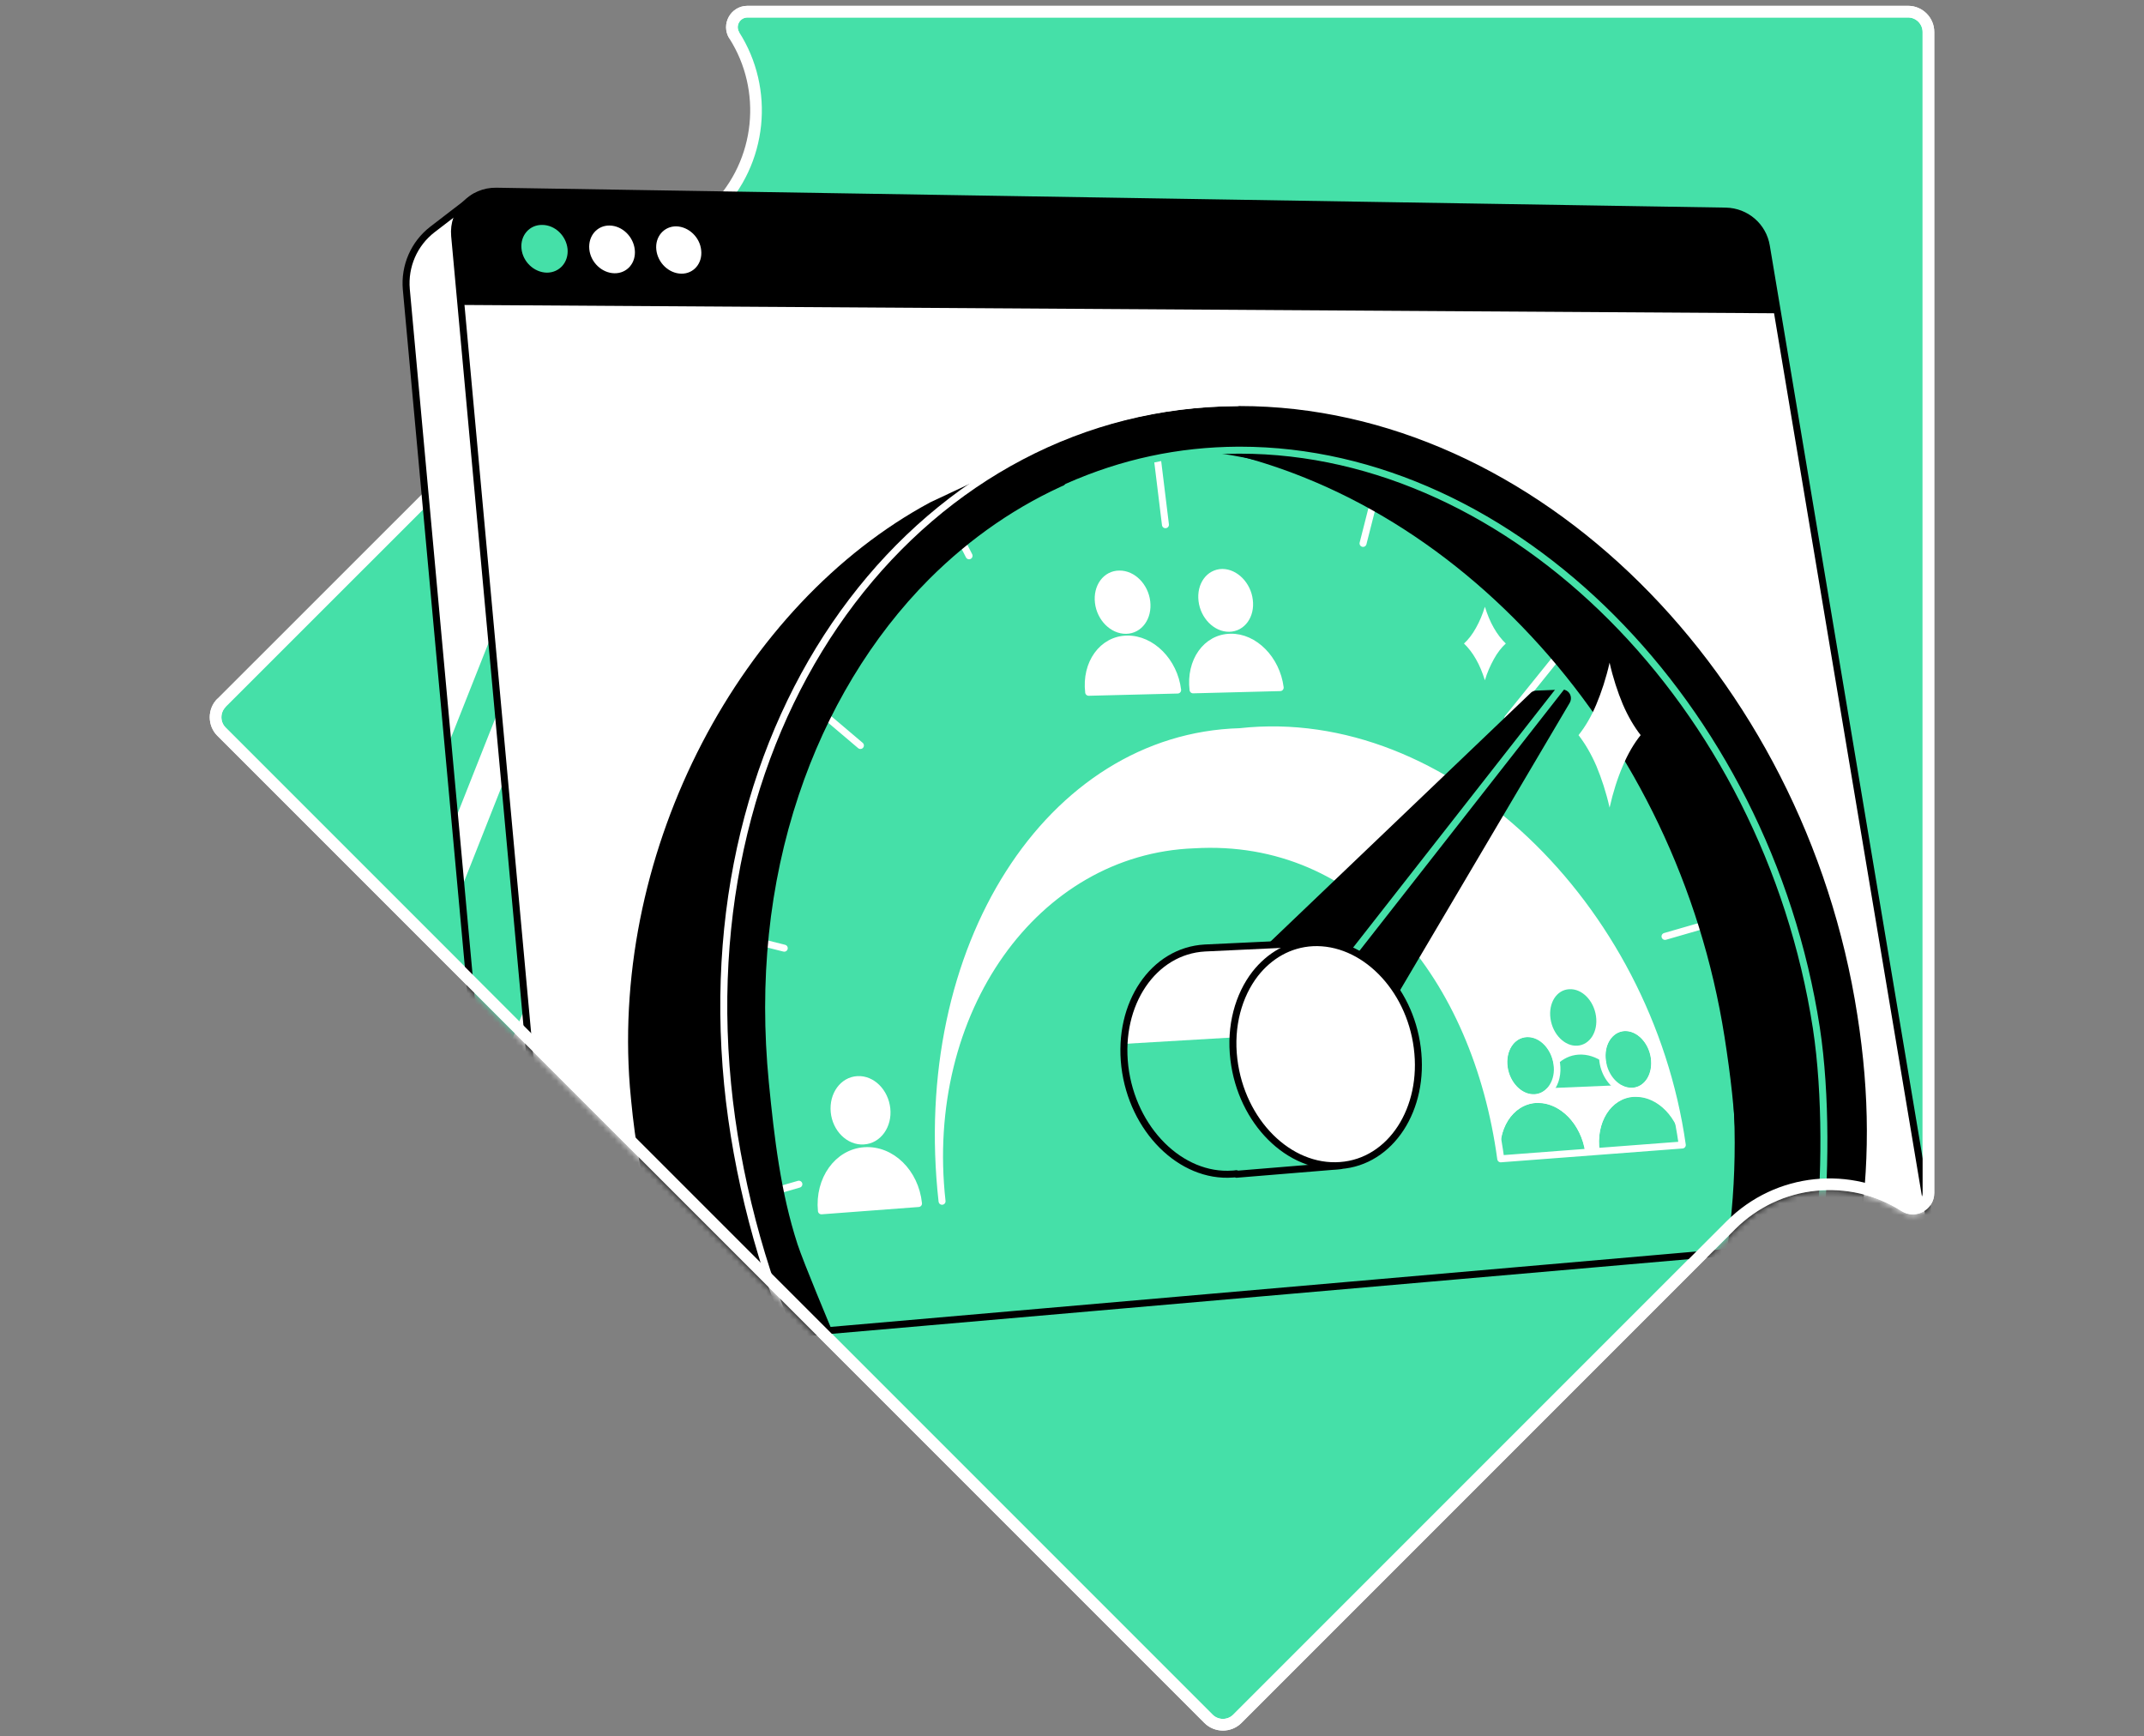<svg width="368" height="298" viewBox="0 0 368 298" fill="none" xmlns="http://www.w3.org/2000/svg">
<rect x="0" y="0" width="368" height="298" fill="#808080" stroke="none"/>
<path d="M122.759 35.917L38.02 120.621C36.66 121.981 36.66 124.212 38.02 125.571L207.429 294.98C208.788 296.34 211.019 296.34 212.379 294.98L297.083 210.276C305.205 202.154 317.649 201.073 326.922 206.999C328.699 208.115 331 206.825 331 204.733V5.486C331 3.569 329.431 2 327.514 2H128.301C126.21 2 124.92 4.301 126.036 6.078C131.927 15.316 130.846 27.795 122.759 35.917Z" fill="#45E0A8" stroke="white" stroke-width="2" stroke-miterlimit="10"/>
<mask id="mask0_9206_11" style="mask-type:alpha" maskUnits="userSpaceOnUse" x="36" y="1" width="296" height="296">
<path d="M62.759 35.917L38.02 120.621C36.66 121.981 36.66 124.212 38.02 125.571L207.429 294.98C208.788 296.34 211.019 296.34 212.379 294.98L297.083 210.276C305.205 202.154 317.649 201.073 326.922 206.999C328.699 208.115 331 206.825 331 204.733V5.486C331 3.569 329.431 2 327.514 2H128.301C126.21 2 124.92 4.301 126.036 6.078C131.927 15.316 70.846 27.795 62.759 35.917Z" fill="#6EDBFF" stroke="white" stroke-width="2" stroke-miterlimit="10"/>
</mask>
<g mask="url(#mask0_9206_11)">
<path d="M314.268 203.095L85.531 222.058L69.74 49.651C69.392 45.677 71.065 41.808 74.237 39.368L81.453 33.825L286.94 36.3L314.268 203.095Z" fill="white"/>
<path d="M78.106 140.734L90.481 109.467L86.82 102.844L76.921 127.837L78.106 140.734Z" fill="#45E0A8"/>
<path d="M82.742 191.452L99.613 148.891L92.781 118.111L79.186 152.481L82.742 191.452Z" fill="#45E0A8"/>
<path d="M314.268 203.095L85.531 222.058L69.74 49.651C69.392 45.677 71.065 41.808 74.237 39.368L81.453 33.825L286.94 36.3L314.268 203.095Z" stroke="black" stroke-width="1.2" stroke-miterlimit="10" stroke-linecap="round" stroke-linejoin="round"/>
<path d="M331.349 210.415L94.664 222.058L78.037 40.483C77.653 36.3 80.965 32.745 85.183 32.815L296.212 36.231C299.698 36.3 302.626 38.81 303.184 42.261L331.349 210.415Z" fill="white" stroke="black" stroke-width="1.2" stroke-miterlimit="10" stroke-linecap="round" stroke-linejoin="round"/>
<path d="M305.066 53.764L79.117 52.335L78.037 40.518C77.653 36.335 80.965 32.78 85.183 32.85L296.212 36.266C299.698 36.335 302.626 38.845 303.184 42.296L305.066 53.764Z" fill="black"/>
<path d="M97.417 42.714C97.627 44.98 96.058 46.793 93.862 46.793C91.666 46.758 89.714 44.91 89.505 42.645C89.296 40.379 90.899 38.566 93.06 38.601C95.256 38.601 97.173 40.449 97.417 42.714Z" fill="#45E0A8"/>
<path d="M108.955 42.854C109.199 45.119 107.631 46.932 105.47 46.897C103.308 46.862 101.356 45.015 101.147 42.749C100.938 40.483 102.507 38.671 104.633 38.706C106.794 38.74 108.711 40.588 108.955 42.854Z" fill="white"/>
<path d="M120.354 42.958C120.598 45.189 119.064 47.002 116.938 46.967C114.811 46.932 112.894 45.12 112.65 42.854C112.406 40.623 113.975 38.81 116.101 38.845C118.227 38.915 120.144 40.727 120.354 42.958Z" fill="white"/>
<path d="M296.979 214.878C298.791 202.712 298.861 189.745 296.839 176.464C288.404 120.204 245.389 76.213 198.331 76.457C148.658 76.736 110.977 125.781 116.903 188.072C118.297 202.817 122.062 216.83 127.674 229.623L296.979 214.878Z" fill="#45E0A8" stroke="black" stroke-width="1.2" stroke-miterlimit="10" stroke-linecap="round" stroke-linejoin="round"/>
<path d="M204.954 144.988C233.781 143.279 253.371 167.819 257.589 198.878L288.752 196.507C282.931 155.41 248.212 121.668 212.832 125.572C180.135 126.478 156.85 162.556 161.695 206.163C158.07 173.571 177.695 145.998 204.954 144.988Z" fill="white"/>
<path d="M198.505 77.502L200.039 90.051" stroke="white" stroke-width="1.2" stroke-miterlimit="10" stroke-linecap="round" stroke-linejoin="round"/>
<path d="M165.459 93.676L166.331 95.384" stroke="white" stroke-width="1.2" stroke-miterlimit="10" stroke-linecap="round" stroke-linejoin="round"/>
<path d="M235.42 87.506L233.956 93.257" stroke="white" stroke-width="1.2" stroke-miterlimit="10" stroke-linecap="round" stroke-linejoin="round"/>
<path d="M138.758 120.377L147.682 127.941" stroke="white" stroke-width="1.2" stroke-miterlimit="10" stroke-linecap="round" stroke-linejoin="round"/>
<path d="M266.652 113.51L258.809 123.235" stroke="white" stroke-width="1.2" stroke-miterlimit="10" stroke-linecap="round" stroke-linejoin="round"/>
<path d="M124.92 160.289L134.61 162.729" stroke="white" stroke-width="1.2" stroke-miterlimit="10" stroke-linecap="round" stroke-linejoin="round"/>
<path d="M127.674 205.953L137.12 203.234" stroke="white" stroke-width="1.2" stroke-miterlimit="10" stroke-linecap="round" stroke-linejoin="round"/>
<path d="M285.789 160.707L291.575 159.034" stroke="white" stroke-width="1.2" stroke-miterlimit="10" stroke-linecap="round" stroke-linejoin="round"/>
<path d="M254.87 116.752C254.452 115.428 253.964 114.208 253.336 113.127C252.744 112.081 252.047 111.175 251.28 110.443C252.047 109.746 252.744 108.84 253.336 107.759C253.929 106.713 254.452 105.493 254.87 104.134C255.288 105.458 255.776 106.678 256.404 107.759C256.996 108.805 257.694 109.711 258.46 110.443C257.694 111.14 256.996 112.047 256.404 113.127C255.811 114.208 255.254 115.428 254.87 116.752Z" fill="white"/>
<path d="M136.807 226.066L129.591 201.527L127.674 160.29L135.622 124.386L149.251 102.809L165.46 87.96L182.959 75.934L159.952 86.74C127.709 104.099 105.504 145.614 108.711 186.468C108.781 187.235 108.851 187.967 108.92 188.734C110.315 203.479 114.079 217.491 119.692 230.284L137.818 228.611L136.807 226.066Z" fill="black" stroke="black" stroke-width="1.2" stroke-miterlimit="10" stroke-linecap="round" stroke-linejoin="round"/>
<path d="M296.003 177.962C298.094 191.278 298.826 202.607 297.013 214.877L315.418 213.273L315.732 177.753L301.266 134.286L274.46 99.881L246.574 82.208L220.849 73.981L205.825 76.735C249.955 84.648 287.881 126.268 296.003 177.962Z" fill="black"/>
<path d="M318.207 174.303C309.179 115.986 263.201 70.287 212.797 70.287C212.657 70.287 212.518 70.287 212.379 70.287C159.011 70.566 118.541 121.563 124.885 186.364C126.384 201.701 130.114 215.575 136.144 228.89L142.175 228.368C142.175 228.368 137.364 216.934 136.319 213.727C133.391 204.699 132.31 195.392 131.369 185.841C129.661 168.377 131.369 151.68 136.528 136.273C141.338 121.842 149.111 108.944 159.046 98.975C166.262 91.76 174.453 86.147 183.412 82.278C192.544 78.339 202.305 76.283 212.413 76.248H212.797C259.681 76.248 303.148 119.681 311.723 175.14C313.466 186.503 313.745 197.797 312.49 208.777L312.072 213.588L318.346 212.891C320.333 200.202 320.368 188.107 318.207 174.303Z" fill="black" stroke="black" stroke-width="1.2" stroke-miterlimit="10" stroke-linecap="round" stroke-linejoin="round"/>
<path d="M212.379 69.102C159.011 69.38 118.541 120.761 124.885 186.05C126.384 201.492 130.741 218.154 136.772 231.539" stroke="white" stroke-width="1.2" stroke-miterlimit="10" stroke-linecap="round" stroke-linejoin="round"/>
<path d="M183.203 83.568C192.719 79.35 202.34 77.329 212.448 77.259H212.832C259.716 77.259 303.183 120.936 311.758 176.395C313.501 187.758 313.362 202.573 312.107 213.553" stroke="#45E0A8" stroke-width="1.2" stroke-miterlimit="10" stroke-linecap="round" stroke-linejoin="round"/>
<path d="M276.273 138.608C275.681 135.959 274.879 133.554 274.007 131.462C273.101 129.371 272.055 127.593 270.94 126.164C272.09 124.735 273.136 122.957 274.007 120.866C274.879 118.774 275.681 116.369 276.273 113.72C276.866 116.369 277.668 118.774 278.539 120.866C279.445 122.957 280.491 124.735 281.606 126.164C280.456 127.593 279.41 129.371 278.539 131.462C277.633 133.554 276.866 135.959 276.273 138.608Z" fill="white"/>
<path d="M152.214 190.267C152.528 193.16 150.75 195.67 148.24 195.81C145.731 195.984 143.465 193.718 143.186 190.825C142.907 187.897 144.685 185.422 147.195 185.283C149.67 185.143 151.9 187.374 152.214 190.267Z" fill="white" stroke="white" stroke-width="1.2" stroke-miterlimit="10" stroke-linecap="round" stroke-linejoin="round"/>
<path d="M157.652 206.546C157.094 201.178 152.981 197.169 148.38 197.483C143.778 197.797 140.467 202.398 140.99 207.801L157.652 206.546Z" fill="white" stroke="white" stroke-width="1.2" stroke-miterlimit="10" stroke-linecap="round" stroke-linejoin="round"/>
<path d="M196.832 103.262C197.146 105.946 195.577 108.142 193.276 108.177C190.976 108.211 188.85 106.085 188.536 103.401C188.222 100.717 189.826 98.521 192.126 98.521C194.427 98.486 196.518 100.612 196.832 103.262Z" fill="white" stroke="white" stroke-width="1.2" stroke-miterlimit="10" stroke-linecap="round" stroke-linejoin="round"/>
<path d="M202.13 118.425C201.538 113.51 197.669 109.606 193.451 109.676C189.233 109.745 186.27 113.824 186.863 118.808L202.13 118.425Z" fill="white" stroke="white" stroke-width="1.2" stroke-miterlimit="10" stroke-linecap="round" stroke-linejoin="round"/>
<path d="M214.435 102.983C214.784 105.632 213.215 107.793 210.984 107.828C208.718 107.863 206.627 105.737 206.313 103.087C205.999 100.438 207.533 98.277 209.799 98.242C212.03 98.242 214.121 100.369 214.435 102.983Z" fill="white" stroke="white" stroke-width="1.2" stroke-miterlimit="10" stroke-linecap="round" stroke-linejoin="round"/>
<path d="M219.733 118.006C219.106 113.126 215.306 109.257 211.193 109.361C207.045 109.431 204.187 113.475 204.779 118.39L219.733 118.006Z" fill="white" stroke="white" stroke-width="1.2" stroke-miterlimit="10" stroke-linecap="round" stroke-linejoin="round"/>
<path d="M266.653 182.633C267.036 185.352 265.572 187.653 263.411 187.792C261.215 187.931 259.158 185.84 258.775 183.121C258.391 180.402 259.855 178.101 262.051 177.997C264.213 177.857 266.269 179.914 266.653 182.633Z" fill="#45E0A8"/>
<path d="M272.091 197.797C271.393 192.812 267.594 189.047 263.62 189.326C259.611 189.605 256.927 193.858 257.59 198.912L272.091 197.797Z" fill="#45E0A8"/>
<path d="M283.349 181.587C283.733 184.271 282.338 186.537 280.212 186.676C278.086 186.816 276.029 184.759 275.646 182.04C275.262 179.356 276.691 177.09 278.818 176.951C280.944 176.846 282.966 178.938 283.349 181.587Z" fill="#45E0A8"/>
<path d="M288.787 196.506C288.055 191.591 284.36 187.931 280.456 188.21C276.552 188.454 273.903 192.637 274.6 197.587L288.787 196.506Z" fill="#45E0A8"/>
<path d="M273.938 174.372C274.322 177.056 272.892 179.321 270.731 179.461C268.57 179.6 266.513 177.509 266.13 174.825C265.747 172.141 267.176 169.875 269.337 169.77C271.533 169.631 273.555 171.722 273.938 174.372Z" fill="#45E0A8"/>
<path d="M278.4 186.223C276.901 182.981 273.973 180.82 270.975 180.994C268.047 181.168 265.816 183.539 265.154 186.781L278.4 186.223Z" fill="#45E0A8"/>
<path d="M263.411 187.792C265.572 187.652 267.036 185.352 266.653 182.633C266.269 179.949 264.213 177.857 262.052 177.997C259.89 178.136 258.426 180.437 258.775 183.121C259.158 185.84 261.215 187.931 263.411 187.792Z" fill="#45E0A8"/>
<path d="M263.62 189.291C259.611 189.57 256.927 193.823 257.59 198.877L272.091 197.762C271.393 192.812 267.594 189.047 263.62 189.291Z" fill="#45E0A8"/>
<path d="M280.213 186.677C282.339 186.537 283.733 184.271 283.35 181.587C282.966 178.903 280.91 176.847 278.818 176.986C276.692 177.126 275.263 179.391 275.646 182.075C276.03 184.759 278.086 186.816 280.213 186.677Z" fill="#45E0A8"/>
<path d="M280.422 188.21C276.518 188.454 273.868 192.637 274.566 197.587L288.753 196.506C288.056 191.591 284.326 187.931 280.422 188.21Z" fill="#45E0A8"/>
<path d="M282.339 187.164C282.722 186.886 283.106 186.572 283.385 186.154C284.326 184.899 284.744 183.191 284.465 181.413C284.012 178.276 281.607 175.801 278.992 175.801C278.923 175.801 278.818 175.801 278.748 175.801C277.528 175.87 276.413 176.463 275.646 177.509C274.705 178.729 274.287 180.472 274.531 182.249C274.879 184.69 276.378 186.711 278.26 187.513C277.11 187.966 276.099 188.768 275.298 189.814C273.729 191.835 273.067 194.729 273.45 197.692L274.566 197.622C273.868 192.637 276.483 188.489 280.422 188.245C280.561 188.245 280.666 188.245 280.805 188.245C284.57 188.245 288.056 191.801 288.753 196.576C288.474 194.729 288.16 192.881 287.777 191.069C286.417 189.012 284.465 187.618 282.339 187.164ZM280.213 186.676C280.143 186.676 280.073 186.676 280.003 186.676C277.947 186.676 275.995 184.655 275.646 182.04C275.263 179.356 276.692 177.091 278.818 176.951C278.888 176.951 278.958 176.951 278.992 176.951C281.049 176.951 282.966 178.973 283.35 181.552C283.733 184.271 282.339 186.537 280.213 186.676Z" fill="white"/>
<path d="M273.206 197.621C272.544 192.916 269.302 189.116 265.502 188.279C265.921 188.001 266.304 187.652 266.653 187.234C267.629 185.979 268.012 184.236 267.768 182.458C267.315 179.286 264.875 176.776 262.226 176.776C262.156 176.776 262.051 176.776 261.982 176.776C260.727 176.846 259.611 177.474 258.81 178.484C257.834 179.739 257.415 181.482 257.659 183.26C258.008 185.735 259.542 187.791 261.459 188.593C260.274 189.081 259.228 189.883 258.391 190.964C257.694 191.87 257.171 192.95 256.823 194.136C257.136 195.704 257.38 197.273 257.59 198.876C256.892 193.857 259.611 189.569 263.62 189.29C263.759 189.29 263.899 189.29 264.003 189.29C267.838 189.29 271.393 192.95 272.091 197.761L273.206 197.691V197.621ZM263.411 187.791C263.341 187.791 263.271 187.791 263.202 187.791C261.11 187.791 259.158 185.735 258.775 183.12C258.391 180.402 259.855 178.101 262.051 177.996C262.121 177.996 262.191 177.996 262.226 177.996C264.317 177.996 266.269 180.018 266.653 182.667C267.036 185.317 265.572 187.652 263.411 187.791Z" fill="white"/>
<path d="M204.954 144.987C233.782 143.278 253.372 167.818 257.59 198.877L288.752 196.506C282.931 155.409 248.213 121.667 212.832 125.571C180.135 126.477 156.85 162.555 161.696 206.162C158.07 173.57 177.695 145.997 204.954 144.987Z" stroke="white" stroke-width="1.2" stroke-miterlimit="10" stroke-linecap="round" stroke-linejoin="round"/>
<path d="M221.79 176.986L267.559 119.262C267.872 118.878 268.395 118.843 268.744 119.157C269.057 119.436 269.127 119.924 268.918 120.307L231.237 184.132C229.529 187.025 225.938 187.897 223.185 186.119C220.431 184.341 219.594 180.542 221.302 177.649C221.442 177.439 221.616 177.195 221.79 176.986Z" fill="black" stroke="black" stroke-width="1.2" stroke-miterlimit="10" stroke-linecap="round" stroke-linejoin="round"/>
<path d="M268.221 118.948L263.689 119.123C263.445 119.123 263.236 119.227 263.062 119.436L207.673 172.35C207.499 172.56 218.862 177.509 218.723 177.753C217.015 180.647 217.851 184.411 220.605 186.224C223.359 188.002 226.949 187.13 228.657 184.237L264.177 124.072C264.422 124.177 264.631 124.281 264.631 124.281L268.221 118.948Z" fill="black" stroke="black" stroke-width="1.2" stroke-miterlimit="10" stroke-linecap="round" stroke-linejoin="round"/>
<path d="M223.185 186.119C220.431 184.341 219.594 180.542 221.302 177.649C221.442 177.405 221.616 177.161 221.79 176.951L268.5 117.31" stroke="#45E0A8" stroke-width="1.2" stroke-miterlimit="10" stroke-linecap="round" stroke-linejoin="round"/>
<path d="M230.052 200.062L225.311 161.823L206.801 162.695C197.982 163.183 191.812 172.246 193.067 183.017C194.357 193.858 202.688 202.154 211.577 201.491C211.786 201.491 211.995 201.457 212.204 201.422L212.239 201.526L230.052 200.062Z" fill="white"/>
<path d="M228.239 185.317L227.542 183.504L213.076 177.962L192.963 179.147C192.893 180.402 192.963 181.692 193.102 183.016C194.392 193.857 202.723 202.153 211.612 201.491C211.821 201.491 212.03 201.456 212.239 201.421L212.274 201.526L230.017 200.062L228.239 185.317Z" fill="#45E0A8"/>
<path d="M230.052 200.062L225.311 161.823L206.801 162.695C197.982 163.183 191.812 172.246 193.067 183.017C194.357 193.858 202.688 202.154 211.577 201.491C211.786 201.491 211.995 201.457 212.204 201.422L212.239 201.526L230.052 200.062Z" stroke="black" stroke-width="1.2" stroke-miterlimit="10" stroke-linecap="round" stroke-linejoin="round"/>
<path d="M243.263 179.81C244.622 190.302 238.731 199.4 230.052 200.027C221.268 200.689 213.076 192.533 211.786 181.831C211.089 176.08 212.588 170.816 215.446 167.121C217.886 164.019 221.302 161.997 225.311 161.788C233.921 161.37 241.938 169.387 243.263 179.81Z" fill="white" stroke="black" stroke-width="1.2" stroke-miterlimit="10" stroke-linecap="round" stroke-linejoin="round"/>
</g>
<path d="M38.02 120.621C36.66 121.981 36.66 124.212 38.02 125.571L207.429 294.98C208.788 296.34 211.019 296.34 212.379 294.98L297.083 210.276C305.205 202.154 317.649 201.073 326.922 206.999C328.699 208.115 331 206.825 331 204.733V5.486C331 3.569 329.431 2 327.514 2H128.301C126.21 2 124.92 4.301 126.036 6.078" stroke="white" stroke-width="2" stroke-miterlimit="10"/>
</svg>

